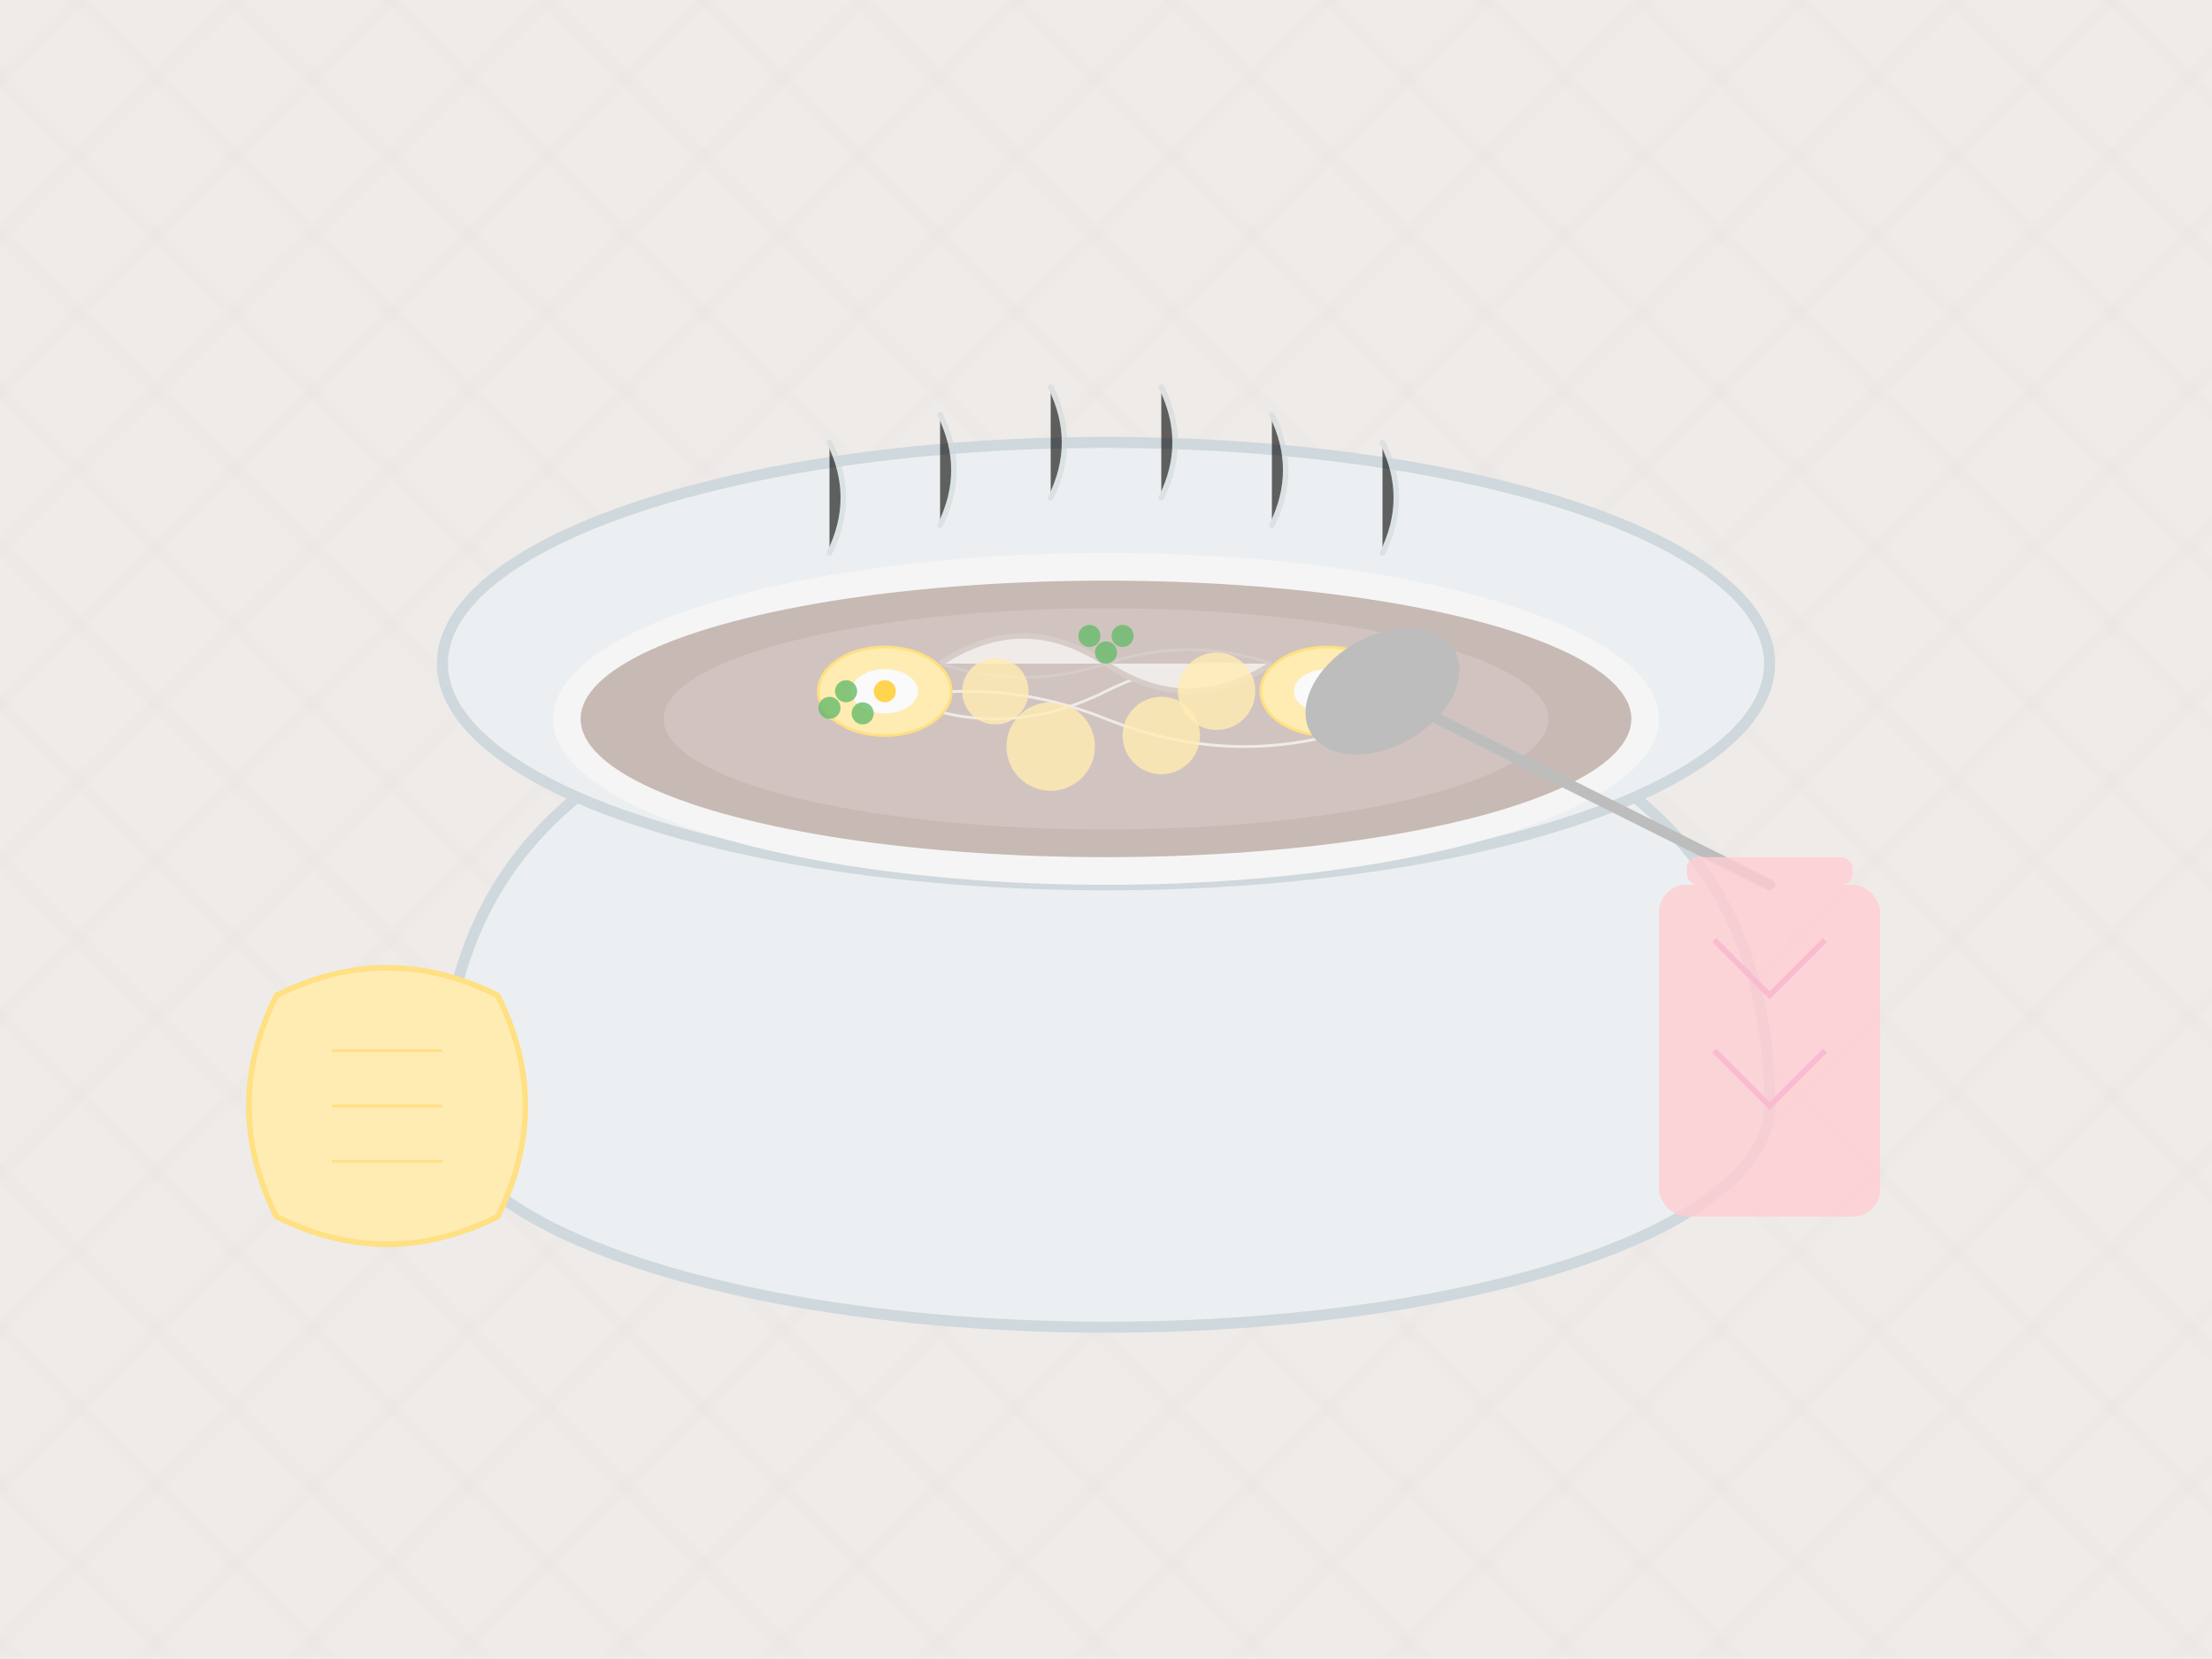 <?xml version="1.0" encoding="UTF-8"?>
<svg width="400" height="300" viewBox="0 0 400 300" xmlns="http://www.w3.org/2000/svg">
  <!-- Linen tablecloth background -->
  <rect width="400" height="300" fill="#EFEBE9" />
  <pattern id="linen" patternUnits="userSpaceOnUse" width="20" height="20" patternTransform="rotate(45)">
    <rect width="20" height="20" fill="#EFEBE9" />
    <path d="M 0,10 H 20 M 10,0 V 20" stroke="#D7CCC8" stroke-width="0.5" />
  </pattern>
  <rect width="400" height="300" fill="url(#linen)" opacity="0.3" />
  
  <!-- Bowl -->
  <ellipse cx="200" cy="200" rx="120" ry="40" fill="#ECEFF1" stroke="#CFD8DC" stroke-width="2" />
  <path d="M80 200 Q80 120, 200 120 Q320 120, 320 200" fill="#ECEFF1" stroke="#CFD8DC" stroke-width="2" />
  <ellipse cx="200" cy="120" rx="120" ry="40" fill="#ECEFF1" stroke="#CFD8DC" stroke-width="2" />
  
  <!-- Soup contents -->
  <ellipse cx="200" cy="130" rx="100" ry="30" fill="#F5F5F5" />
  <ellipse cx="200" cy="130" rx="95" ry="25" fill="#BCAAA4" opacity="0.8" />
  
  <!-- Soup surface details -->
  <ellipse cx="200" cy="130" rx="80" ry="20" fill="#D7CCC8" opacity="0.6" />
  <path d="M150 130 Q175 120, 200 130 Q225 140, 250 130" fill="none" stroke="#EFEBE9" stroke-width="0.5" />
  <path d="M160 125 Q180 135, 200 125 Q220 115, 240 125" fill="none" stroke="#EFEBE9" stroke-width="0.5" />
  
  <!-- White Sausage -->
  <path d="M170 120 Q185 110, 200 120 Q215 130, 230 120" fill="#EFEBE9" stroke="#D7CCC8" stroke-width="1" />
  <path d="M170 120 Q185 125, 200 120 Q215 115, 230 120" fill="none" stroke="#D7CCC8" stroke-width="0.5" />
  
  <!-- Egg halves -->
  <ellipse cx="160" cy="125" rx="12" ry="8" fill="#FFECB3" stroke="#FFE082" stroke-width="0.5" />
  <ellipse cx="160" cy="125" rx="6" ry="4" fill="#FAFAFA" />
  <circle cx="160" cy="125" r="2" fill="#FFD54F" />
  
  <ellipse cx="240" cy="125" rx="12" ry="8" fill="#FFECB3" stroke="#FFE082" stroke-width="0.5" />
  <ellipse cx="240" cy="125" rx="6" ry="4" fill="#FAFAFA" />
  <circle cx="240" cy="125" r="2" fill="#FFD54F" />
  
  <!-- Potatoes -->
  <circle cx="190" cy="135" r="8" fill="#FFECB3" opacity="0.8" />
  <circle cx="210" cy="133" r="7" fill="#FFECB3" opacity="0.8" />
  <circle cx="180" cy="125" r="6" fill="#FFECB3" opacity="0.8" />
  <circle cx="220" cy="125" r="7" fill="#FFECB3" opacity="0.8" />
  
  <!-- Herbs -->
  <g fill="#66BB6A" opacity="0.8">
    <circle cx="150" cy="128" r="2" />
    <circle cx="153" cy="125" r="2" />
    <circle cx="156" cy="129" r="2" />
    
    <circle cx="250" cy="128" r="2" />
    <circle cx="247" cy="125" r="2" />
    <circle cx="244" cy="129" r="2" />
    
    <circle cx="200" cy="118" r="2" />
    <circle cx="203" cy="115" r="2" />
    <circle cx="197" cy="115" r="2" />
  </g>
  
  <!-- Steam -->
  <g stroke="#CFD8DC" stroke-width="1" opacity="0.6" stroke-linecap="round">
    <path d="M150 100 Q155 90, 150 80" />
    <path d="M170 95 Q175 85, 170 75" />
    <path d="M190 90 Q195 80, 190 70" />
    <path d="M210 90 Q215 80, 210 70" />
    <path d="M230 95 Q235 85, 230 75" />
    <path d="M250 100 Q255 90, 250 80" />
  </g>
  
  <!-- Spoon -->
  <path d="M320 160 L260 130" stroke="#BDBDBD" stroke-width="2" stroke-linecap="round" />
  <ellipse cx="250" cy="125" rx="15" ry="10" fill="#BDBDBD" transform="rotate(-30 250 125)" />
  
  <!-- Bread on the side -->
  <path d="M50 180 Q70 170, 90 180 Q100 200, 90 220 Q70 230, 50 220 Q40 200, 50 180 Z" fill="#FFECB3" stroke="#FFE082" stroke-width="1" />
  <path d="M60 190 L80 190" stroke="#FFE082" stroke-width="0.5" />
  <path d="M60 200 L80 200" stroke="#FFE082" stroke-width="0.5" />
  <path d="M60 210 L80 210" stroke="#FFE082" stroke-width="0.5" />
  
  <!-- Easter Decorative Element -->
  <g transform="translate(320, 190)">
    <rect x="-20" y="-30" width="40" height="60" rx="5" fill="#FFCDD2" opacity="0.8" />
    <path d="M-10 -20 L0 -10 L10 -20 M-10 0 L0 10 L10 0" fill="none" stroke="#F8BBD0" stroke-width="1" />
    <rect x="-15" y="-35" width="30" height="5" rx="2" fill="#FFCDD2" opacity="0.8" />
  </g>
</svg>